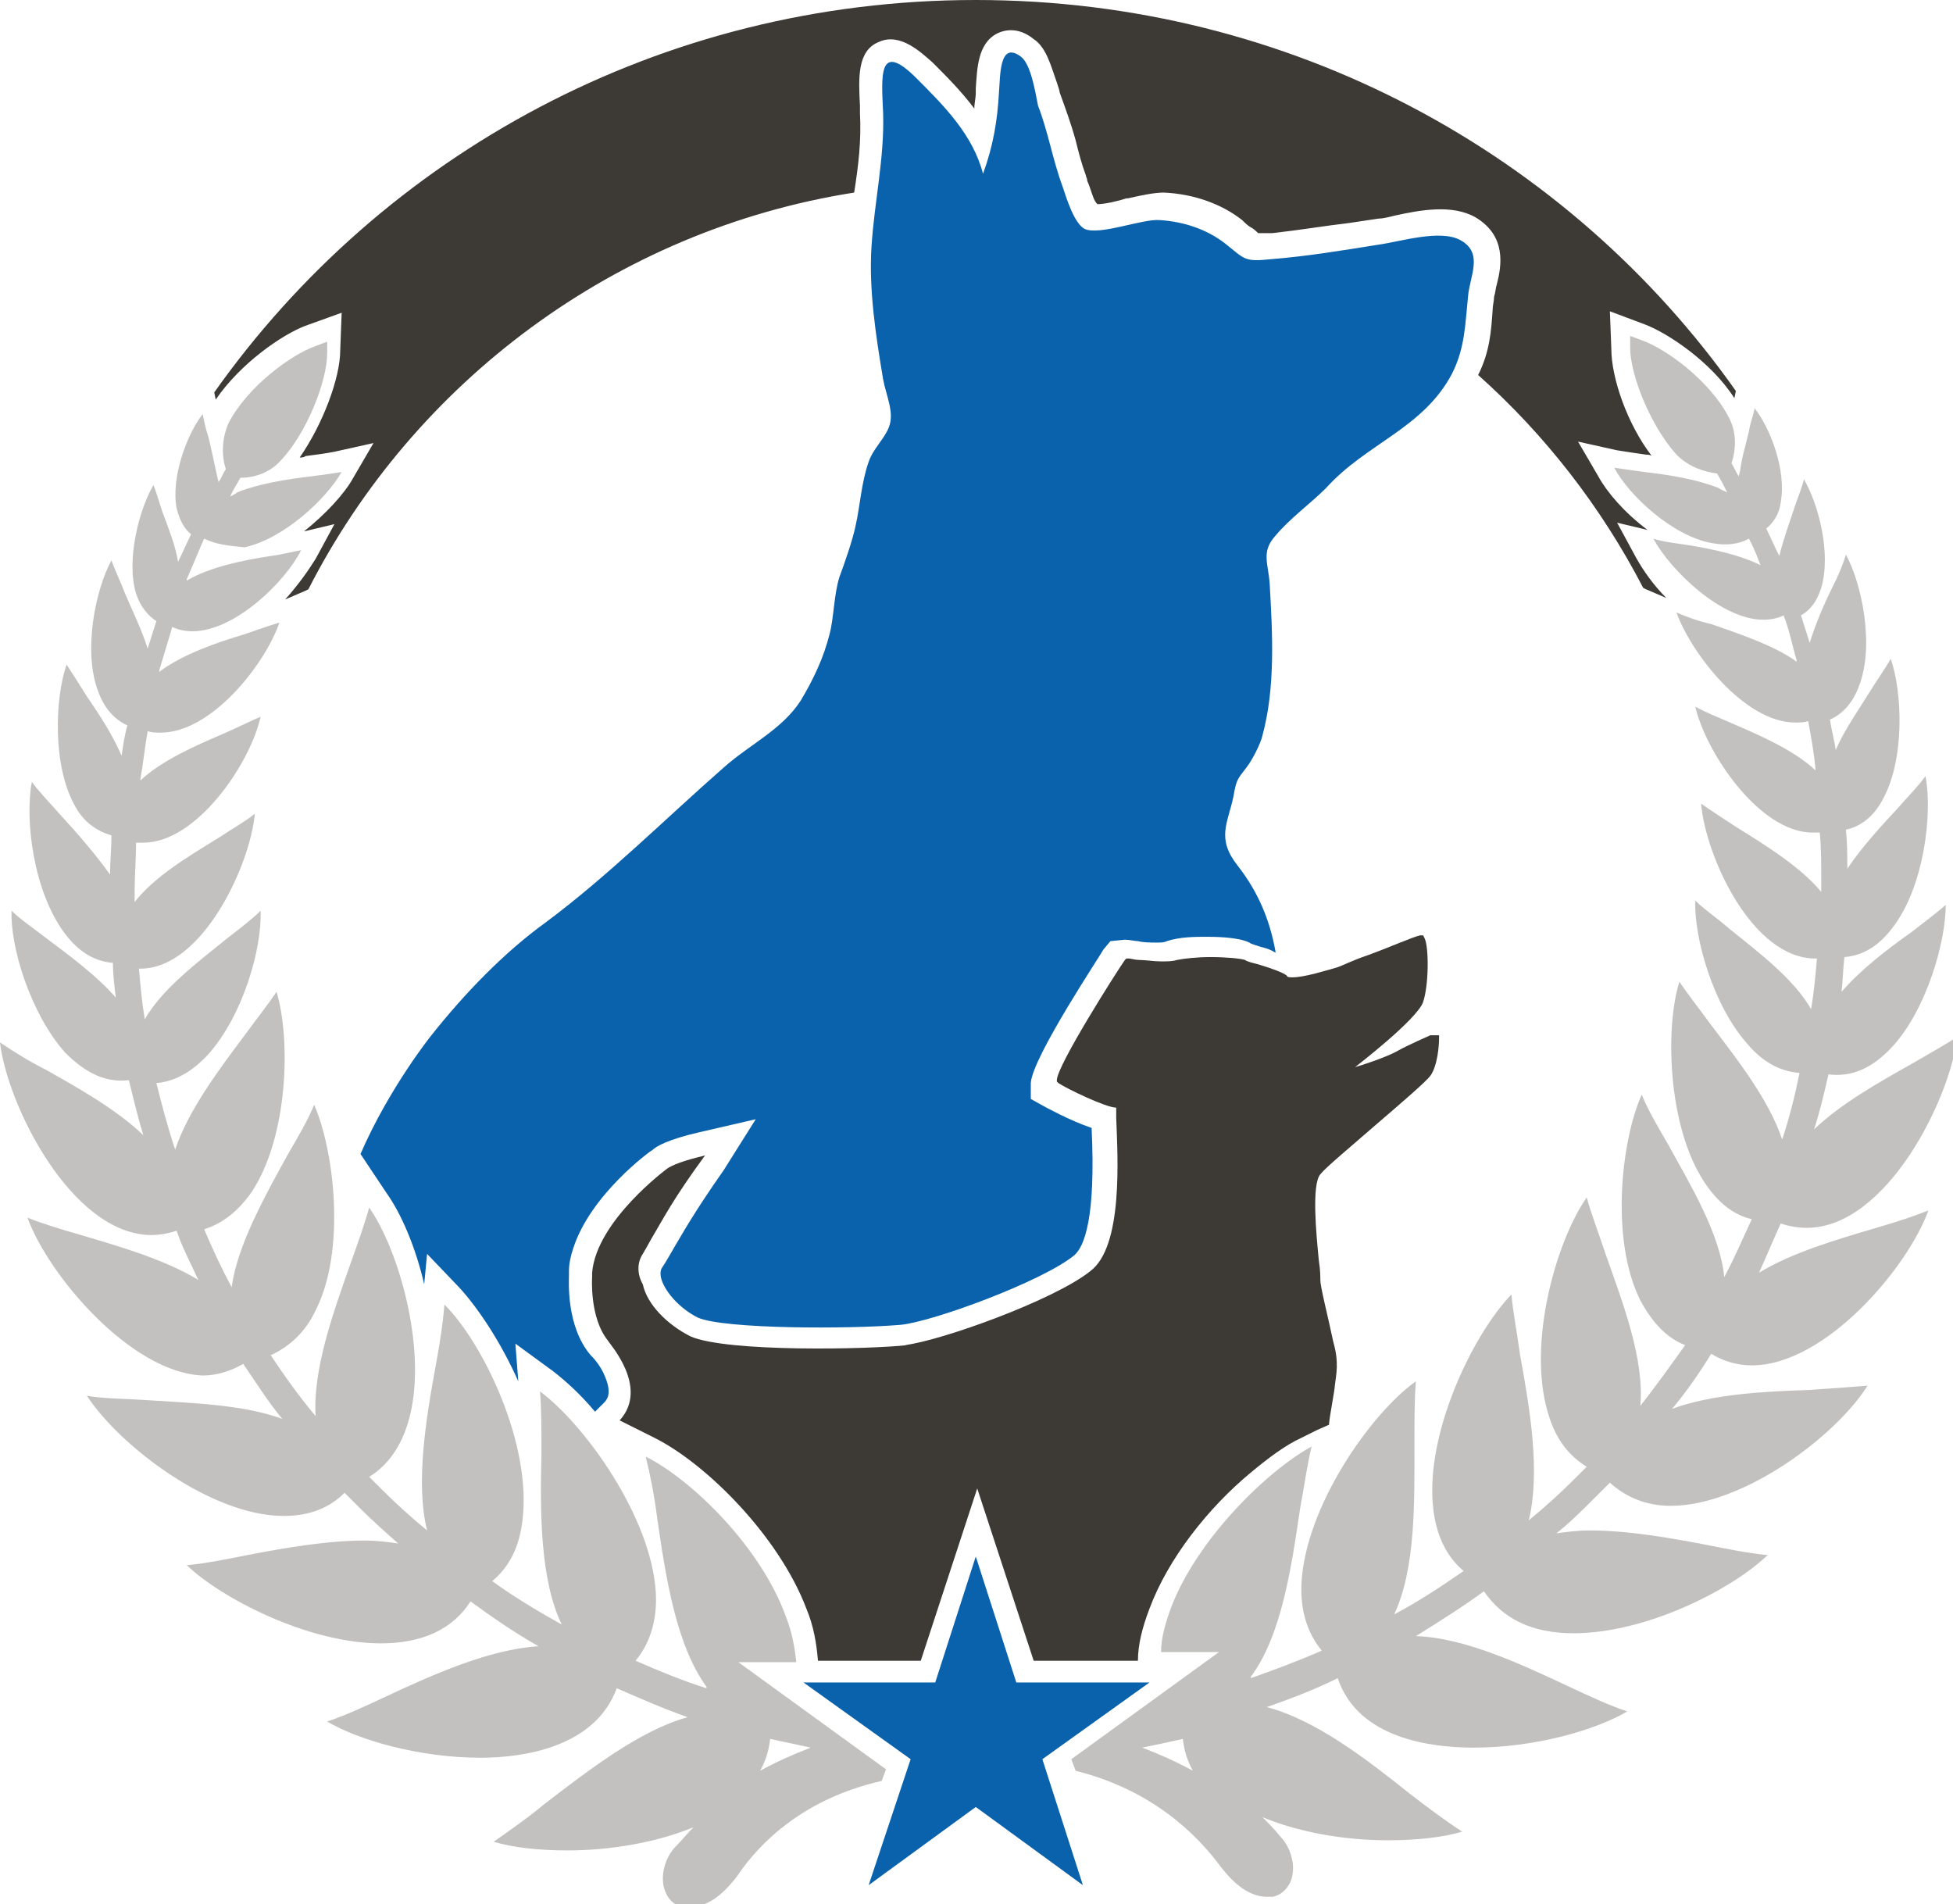 <?xml version="1.0" encoding="utf-8"?>
<!-- Generator: Adobe Illustrator 25.4.1, SVG Export Plug-In . SVG Version: 6.00 Build 0)  -->
<svg version="1.1" id="Layer_12" xmlns="http://www.w3.org/2000/svg" xmlns:xlink="http://www.w3.org/1999/xlink" x="0px" y="0px"
	 viewBox="0 0 134.9 131.5" style="enable-background:new 0 0 134.9 131.5;" xml:space="preserve">
<style type="text/css">
	.st0{fill:#E07D26;}
	.st1{fill:#C2C1C0;}
	.st2{fill:#C0489A;}
	.st3{fill-rule:evenodd;clip-rule:evenodd;fill:#0962AB;}
	.st4{fill:#0962AB;}
	.st5{fill:#3D3935;}
</style>
<path class="st0" d="M47.1,88.4L47.1,88.4L47.1,88.4z"/>
<path class="st0" d="M80.2,63.3L80.2,63.3L80.2,63.3z"/>
<g>
	<path class="st1" d="M120.8,37.2c-0.7,0.4-1.6,0.5-2.6,0.3c-2.7-0.5-5.7-3.3-6.7-5.2c0.6,0.1,1.4,0.2,2.1,0.3
		c1.7,0.2,3.6,0.5,5.1,1.1c0,0,0.1,0.1,0.6,0.3c-0.2-0.4-0.4-0.8-0.7-1.3c-0.8-0.1-1.9-0.4-2.8-1.3c-1.8-2-3.2-5.5-3.2-7.4l0-0.8
		l0.8,0.3c1.7,0.6,4.7,2.8,6,5.3c0.6,1.1,0.5,2.3,0.2,3.2c0.2,0.3,0.3,0.6,0.5,0.9l0,0l0.1-0.4c0.1-0.9,0.4-1.8,0.6-2.7
		c0.1-0.6,0.3-1.1,0.4-1.6c1.1,1.4,2.2,4.3,1.8,6.5c-0.1,0.8-0.5,1.4-1,1.8l0,0c0.3,0.6,0.6,1.3,0.9,1.9l0,0
		c0.3-1.2,0.7-2.3,1.1-3.5c0.2-0.6,0.5-1.3,0.6-1.8c1,1.7,1.9,5.1,1.2,7.5c-0.3,0.9-0.7,1.5-1.4,1.9l0,0c0.2,0.6,0.4,1.3,0.6,1.9
		l0,0c0.4-1.3,1-2.7,1.6-3.9c0.4-0.8,0.7-1.5,0.9-2.2c1.1,2,2,6.3,0.9,9.1c-0.4,1.1-1.1,1.9-2,2.3l0,0c0.1,0.7,0.3,1.4,0.4,2.1l0,0
		c0.6-1.4,1.6-2.8,2.4-4.1c0.5-0.8,1-1.5,1.4-2.2c0.8,2.3,1,7-0.6,9.8c-0.6,1.1-1.5,1.8-2.5,2h0c0.1,0.9,0.1,1.8,0.1,2.7l0,0
		c1-1.5,2.3-2.9,3.5-4.2c0.7-0.8,1.4-1.5,1.9-2.2c0.5,2.6-0.1,7.7-2.3,10.5c-0.9,1.2-2,1.9-3.3,2l0,0c-0.1,0.8-0.1,1.6-0.2,2.4v0
		c1.3-1.5,3.1-2.9,4.8-4.1c0.9-0.7,1.7-1.3,2.4-1.9c0,2.5-1.3,7.2-3.7,9.8c-1.4,1.5-2.8,2.1-4.4,1.9c-0.3,1.3-0.6,2.6-1,3.8l0,0
		c1.9-1.8,4.4-3.2,6.7-4.5c1.2-0.7,2.3-1.3,3.2-1.9c-0.5,4.3-4.9,13.2-10.4,13.2c-0.6,0-1.2-0.1-1.8-0.3l0,0c-0.5,1.1-1,2.3-1.5,3.4
		l0,0c2.3-1.4,5.4-2.3,8.1-3.1c1.4-0.4,2.6-0.8,3.6-1.2c-1.4,3.9-7.1,10.7-12.2,10.7c-1,0-2-0.3-2.8-0.8l0,0
		c-0.8,1.3-1.7,2.6-2.7,3.8l0,0c2.7-1,6.3-1.2,9.4-1.3c1.5-0.1,2.9-0.2,4.1-0.3c-2.2,3.5-8.6,8.3-13.6,8.3c-1.7,0-3.1-0.6-4.2-1.6
		l0,0c-0.4,0.4-0.7,0.7-1.1,1.1c-0.8,0.8-1.7,1.7-2.6,2.4l0,0c0.7-0.1,1.5-0.2,2.3-0.2c2.6,0,5.5,0.5,8.1,1c1.5,0.3,3,0.6,4.2,0.7
		c-2.5,2.4-8.4,5.4-13.4,5.4c-2.9,0-4.9-1-6.2-2.9l0,0c-1.5,1.1-3.1,2.1-4.7,3.1l0,0c3.4,0.1,7.4,2,10.6,3.5c1.5,0.7,2.8,1.3,4,1.7
		c-2.2,1.3-6.4,2.5-10.6,2.5c-2.9,0-8-0.6-9.4-4.8l0,0c-1.6,0.8-3.2,1.4-4.9,2l0,0c3.4,0.9,6.9,3.6,9.9,6c1.3,1,2.5,1.9,3.6,2.6
		c-1.3,0.4-3.2,0.6-5.1,0.6c-3.2,0-6.3-0.6-8.7-1.6l0,0c0.4,0.4,0.8,0.8,1.2,1.3c0.8,0.8,1.1,2.1,0.8,3c-0.2,0.6-0.7,1.1-1.3,1.2
		c-0.2,0-0.3,0-0.4,0c-1.6,0-2.8-1.6-3.2-2.1c-1.7-2.3-4.8-5.3-10-6.6l-0.3-0.8l10.2-7.4h-4c0-1,0.3-2,0.7-3.1
		c1.8-4.7,6.6-9.4,9.7-11.1c-0.3,1.2-0.5,2.7-0.8,4.3c-0.6,4.1-1.3,8.8-3.4,11.6l0,0.1c1.7-0.6,3.3-1.2,4.9-1.9l0,0
		c-1-1.2-1.5-2.8-1.4-4.7c0.3-5.3,4.8-11.7,7.9-13.9c-0.1,1.2-0.1,2.8-0.1,4.3c0,4,0.1,8.6-1.4,11.8l0,0c1.7-0.9,3.2-1.9,4.8-3
		c-1.2-1-1.9-2.5-2.1-4.3c-0.6-5.1,2.7-12,5.4-14.8c0.1,1.2,0.4,2.7,0.6,4.2c0.7,3.8,1.4,8.1,0.6,11.4l0,0c1.1-0.9,2.2-1.9,3.2-2.9
		c0.3-0.3,0.5-0.5,0.8-0.8l0,0c-1.3-0.8-2.2-2-2.7-3.8c-1.4-4.8,0.6-11.8,2.7-14.8c0.3,1.1,0.8,2.4,1.3,3.9
		c1.2,3.4,2.7,7.3,2.4,10.5l0,0c1.1-1.4,2.1-2.8,3.1-4.2l0,0c-1.3-0.5-2.3-1.6-3.1-3.1c-2.1-4.2-1.3-11.1,0.1-14.2
		c0.4,1,1.1,2.2,1.8,3.4c1.6,2.9,3.6,6.2,3.9,9.2l0,0c0.7-1.3,1.3-2.7,1.9-4l0,0c-1.3-0.3-2.4-1.2-3.3-2.6
		c-2.5-3.8-2.7-10.6-1.7-13.8c0.6,0.9,1.4,1.9,2.2,3c1.9,2.5,4,5.2,4.9,7.9l0,0c0.5-1.5,0.9-3.1,1.2-4.6v0c-1.3-0.1-2.5-0.7-3.6-2
		c-2.4-2.7-3.7-7.4-3.6-9.9c0.6,0.6,1.5,1.2,2.3,1.9c2.1,1.7,4.5,3.5,5.7,5.6l0,0c0.2-1.2,0.3-2.3,0.4-3.5l0,0c0,0-0.1,0-0.1,0l0,0
		c-4.4,0-7.6-7.1-7.9-10.7c0.7,0.5,1.5,1,2.4,1.6c2.1,1.3,4.5,2.8,5.9,4.5l0,0c0-0.3,0-0.5,0-0.8c0-1.1,0-2.2-0.1-3.3l0,0
		c-0.2,0-0.4,0-0.5,0l0,0c-3.7,0-7.4-5.6-8.1-8.7c0.7,0.4,1.5,0.7,2.4,1.1c2.1,0.9,4.4,1.9,5.9,3.3v-0.1c-0.1-1.1-0.3-2.2-0.5-3.3
		l0,0c-0.3,0.1-0.6,0.1-0.9,0.1l0,0c-3.5,0-7.2-4.8-8.2-7.6c0.7,0.3,1.5,0.6,2.4,0.8c2,0.7,4.4,1.5,5.9,2.6l0-0.1
		c-0.3-1-0.5-2.1-0.9-3.1l0,0c-0.4,0.2-0.9,0.3-1.4,0.3l0,0c-2.9,0-6.4-3.4-7.6-5.6c0.6,0.2,1.4,0.3,2.1,0.4c2,0.3,4.3,0.8,5.8,1.7
		L122,40C121.6,39.1,121.3,38.1,120.8,37.2L120.8,37.2L120.8,37.2z M82.4,122.3c-0.4-0.7-0.6-1.4-0.7-2.2l0,0
		c-0.9,0.2-1.8,0.4-2.8,0.6l0,0C80.2,121.2,81.3,121.7,82.4,122.3L82.4,122.3L82.4,122.3z"/>
	<path class="st1" d="M14.1,37.2c-0.4,0.9-0.8,1.9-1.2,2.8l0,0.1c1.5-0.9,3.8-1.4,5.8-1.7c0.8-0.1,1.5-0.3,2.1-0.4
		c-1.1,2.2-4.6,5.6-7.5,5.6l0,0c-0.5,0-1-0.1-1.4-0.3l0,0c-0.3,1-0.6,2-0.9,3l0,0.1c1.6-1.2,3.9-2,5.9-2.6c0.9-0.3,1.7-0.6,2.4-0.8
		c-1,2.9-4.7,7.6-8.2,7.6l0,0c-0.3,0-0.6,0-0.9-0.1l0,0c-0.2,1.1-0.3,2.2-0.5,3.3v0.1c1.5-1.4,3.8-2.4,5.9-3.3
		c0.9-0.4,1.7-0.8,2.4-1.1c-0.7,3.2-4.4,8.7-8.1,8.7l0,0c-0.2,0-0.4,0-0.5,0l0,0c0,1.1-0.1,2.2-0.1,3.3c0,0.3,0,0.5,0,0.8l0,0
		c1.4-1.8,3.8-3.2,5.9-4.5c0.9-0.6,1.8-1.1,2.4-1.6c-0.3,3.5-3.6,10.7-7.9,10.7l0,0c0,0-0.1,0-0.1,0l0,0c0.1,1.2,0.2,2.3,0.4,3.5
		l0,0c1.2-2.1,3.6-3.9,5.7-5.6c0.9-0.7,1.7-1.3,2.3-1.9c0.1,2.6-1.2,7.2-3.6,9.9c-1.1,1.2-2.3,1.9-3.6,2v0c0.4,1.6,0.8,3.1,1.3,4.6
		l0,0c0.9-2.7,3-5.5,4.8-7.9c0.8-1.1,1.6-2.1,2.2-3c1,3.3,0.8,10-1.7,13.8c-0.9,1.3-2,2.2-3.3,2.6l0,0c0.6,1.4,1.2,2.7,1.9,4l0,0
		c0.4-2.9,2.3-6.3,3.9-9.2c0.7-1.2,1.4-2.4,1.8-3.4c1.4,3.2,2.2,10.1,0.1,14.2c-0.7,1.5-1.8,2.5-3.1,3.1l0,0c1,1.5,2,2.9,3.1,4.2
		l0,0c-0.2-3.2,1.2-7.1,2.4-10.5c0.5-1.4,1-2.8,1.3-3.9c2.1,3,4.1,10.1,2.7,14.8c-0.5,1.7-1.4,3-2.7,3.8l0,0
		c0.3,0.3,0.5,0.5,0.8,0.8c1,1,2.1,2,3.2,2.9l0,0c-0.8-3.2-0.1-7.6,0.6-11.4c0.3-1.6,0.5-3,0.6-4.2c2.7,2.7,6,9.6,5.4,14.8
		c-0.2,1.9-0.9,3.3-2.1,4.3c1.5,1.1,3.2,2.1,4.8,3l0,0c-1.5-3.1-1.5-7.8-1.4-11.8c0-1.6,0-3.1-0.1-4.3c3.1,2.3,7.7,8.7,8,13.9
		c0.1,1.9-0.4,3.5-1.4,4.7l0,0c1.6,0.7,3.3,1.4,4.9,1.9l0-0.1c-2.1-2.9-2.8-7.5-3.4-11.6c-0.2-1.6-0.5-3.1-0.8-4.3
		c3.2,1.6,8,6.3,9.7,11.1c0.4,1,0.6,2.1,0.7,3.1h-4l10.2,7.4l-0.3,0.8c-5.3,1.2-8.4,4.2-10,6.6c-0.4,0.5-1.6,2.1-3.2,2.1
		c-0.2,0-0.3,0-0.5,0c-0.7-0.1-1.1-0.6-1.3-1.2c-0.3-0.9,0-2.2,0.8-3c0.4-0.4,0.8-0.9,1.2-1.3l0,0c-2.4,1-5.6,1.6-8.7,1.6
		c-2,0-3.8-0.2-5.1-0.6c1-0.7,2.3-1.6,3.5-2.6c3-2.3,6.6-5.1,9.9-6l0,0c-1.7-0.6-3.3-1.3-4.9-2l0,0c-1.5,4.1-6.5,4.8-9.4,4.8
		c-4.2,0-8.4-1.2-10.6-2.5c1.2-0.4,2.5-1,4-1.7c3.2-1.5,7.2-3.3,10.6-3.5l0,0c-1.6-0.9-3.2-2-4.7-3.1l0,0c-1.2,1.9-3.3,2.9-6.2,2.9
		c-5,0-11-3.1-13.4-5.4c1.2-0.1,2.7-0.4,4.2-0.7c2.6-0.5,5.5-1,8.1-1c0.8,0,1.6,0.1,2.3,0.2l0,0c-0.9-0.8-1.8-1.6-2.6-2.4
		c-0.4-0.4-0.7-0.7-1.1-1.1l0,0c-1.1,1.1-2.5,1.6-4.2,1.6c-5,0-11.3-4.8-13.6-8.3c1.1,0.2,2.6,0.2,4.1,0.3c3.1,0.2,6.7,0.3,9.4,1.3
		l0,0c-1-1.2-1.8-2.5-2.7-3.8l0,0c-0.9,0.5-1.8,0.8-2.8,0.8C9,94.8,3.3,88,1.9,84.1c1,0.4,2.3,0.8,3.7,1.2c2.7,0.8,5.8,1.7,8.1,3.1
		l0,0c-0.5-1.1-1.1-2.2-1.5-3.4l0,0c-0.6,0.2-1.2,0.3-1.8,0.3C4.9,85.2,0.5,76.3,0,72c0.9,0.6,2,1.3,3.2,1.9
		c2.3,1.3,4.8,2.7,6.7,4.5l0,0c-0.4-1.3-0.7-2.6-1-3.8c-1.6,0.2-3-0.5-4.4-1.9c-2.4-2.7-3.8-7.3-3.7-9.8c0.6,0.6,1.5,1.2,2.4,1.9
		c1.6,1.2,3.5,2.6,4.8,4.1v0c-0.1-0.8-0.2-1.6-0.2-2.4l0,0c-1.3-0.1-2.4-0.8-3.3-2c-2.2-2.9-2.8-7.9-2.3-10.5
		c0.5,0.7,1.2,1.4,1.9,2.2c1.2,1.3,2.5,2.8,3.5,4.2l0,0c0-0.9,0.1-1.8,0.1-2.7h0c-1-0.3-1.9-0.9-2.5-2c-1.6-2.8-1.4-7.5-0.6-9.8
		c0.4,0.6,0.9,1.4,1.4,2.2c0.9,1.3,1.8,2.7,2.4,4.1l0,0c0.1-0.7,0.2-1.4,0.4-2.1l0,0c-0.9-0.4-1.6-1.2-2-2.3
		c-1.1-2.8-0.2-7.1,0.9-9.1c0.2,0.6,0.6,1.4,0.9,2.2c0.5,1.2,1.2,2.6,1.6,3.9l0,0c0.2-0.6,0.4-1.3,0.6-1.9l0,0
		c-0.6-0.4-1.1-1-1.4-1.9c-0.7-2.3,0.2-5.8,1.2-7.5c0.2,0.5,0.4,1.2,0.6,1.8c0.4,1.1,0.9,2.3,1.1,3.5l0,0c0.3-0.6,0.6-1.3,0.9-1.9
		l0,0c-0.5-0.4-0.8-1-1-1.8c-0.4-2.1,0.7-5.1,1.8-6.5c0.1,0.5,0.2,1,0.4,1.6c0.2,0.8,0.4,1.8,0.6,2.7l0.1,0.4l0,0
		c0.2-0.3,0.3-0.6,0.5-0.9c-0.3-0.9-0.3-2.1,0.2-3.2c1.3-2.5,4.3-4.7,6-5.3l0.8-0.3l0,0.8c0,1.9-1.4,5.5-3.2,7.4
		c-0.8,0.9-1.9,1.2-2.8,1.2c-0.2,0.4-0.5,0.8-0.7,1.3c0.4-0.2,0.5-0.3,0.5-0.3c1.5-0.6,3.4-0.9,5.1-1.1c0.8-0.1,1.5-0.2,2.1-0.3
		c-1.1,1.9-4,4.6-6.7,5.2C15.8,37.7,14.9,37.6,14.1,37.2L14.1,37.2L14.1,37.2z M52.5,122.3c1.1-0.6,2.2-1.1,3.5-1.6l0,0
		c-0.9-0.2-1.9-0.4-2.8-0.6l0,0C53.1,120.9,52.9,121.6,52.5,122.3L52.5,122.3L52.5,122.3z"/>
</g>
<path class="st2" d="M87.7,68.7C87.7,68.7,87.7,68.7,87.7,68.7C87.7,68.7,87.7,68.7,87.7,68.7z"/>
<g>
	<polygon class="st3" points="67.4,107.5 70.2,116.2 79.4,116.2 72,121.5 74.8,130.2 67.4,124.8 60,130.2 62.9,121.5 55.5,116.2 
		64.6,116.2 	"/>
	<path class="st4" d="M70.5,3.9c-1.5-1.1-1.4,1.4-1.5,2.5c-0.1,1.9-0.4,3.7-1.1,5.6c-0.7-2.7-2.7-4.7-4.6-6.6
		c-2.7-2.7-2.4,0-2.3,2.4c0.1,3.1-0.6,6.1-0.8,9.2C60,20,60.5,23.2,61,26.2c0.2,1.1,0.8,2.3,0.4,3.3c-0.3,0.8-1.1,1.5-1.4,2.4
		c-0.5,1.4-0.6,3.1-0.9,4.4c-0.2,1-0.8,2.7-1.1,3.5c-0.4,1.2-0.4,2.9-0.7,4c-0.4,1.6-1.1,3.1-2,4.6C54,50.4,51.8,51.4,50,53
		c-4.1,3.6-8,7.5-12.3,10.7c-2.9,2.1-5.6,4.9-7.9,7.8c0,0-2.9,3.6-4.9,8.2l0,0l1.8,2.7c1,1.4,2,3.7,2.6,6.3l0.2-2.1l2.2,2.3
		c1.3,1.4,2.9,3.8,4.1,6.5l-0.2-2.6l2.6,1.9c0.9,0.7,1.9,1.6,2.9,2.8l0,0l0.6-0.6c0.2-0.2,0.6-0.6,0.1-1.8c-0.3-0.8-0.9-1.4-0.9-1.4
		l-0.1-0.1c-1.7-2-1.5-5.1-1.5-5.5c0-0.1,0-0.2,0-0.3c0-0.5,0.1-1,0.3-1.6l0,0c1.2-3.7,5.3-6.7,5.5-6.8c0.2-0.2,1-0.7,3.2-1.2
		l3.9-0.9L50,80.8c-2.1,3-2.8,4.3-3.4,5.3v0c-0.3,0.5-0.5,0.9-0.9,1.5c-0.1,0.2-0.1,0.5,0,0.8c0.3,0.9,1.3,2,2.5,2.6
		c1.8,0.8,10.5,0.8,14,0.5l0,0c2.2-0.2,9.8-3,12-4.8c0.7-0.6,1.5-2.6,1.2-8.8c-1.5-0.5-3.3-1.5-3.3-1.5l-0.9-0.5l0-1.1
		c0.1-1.8,5-9.1,5-9.2l0.5-0.6l1-0.1c0.3,0,0.7,0.1,0.9,0.1c0.4,0.1,0.9,0.1,1.3,0.1c0.3,0,0.5,0,0.7-0.1c0.9-0.3,2-0.3,2.7-0.3
		c0.5,0,2.2,0,3,0.4c0.1,0.1,0.5,0.2,0.8,0.3c0.4,0.1,0.7,0.2,1,0.4l0-0.1c-0.4-2.2-1.2-4.1-2.6-5.9c-1.5-1.9-0.7-2.9-0.3-4.8
		c0.2-1.2,0.3-1.2,0.9-2c0.4-0.5,1-1.7,1.1-2.2c0.9-3.3,0.7-7,0.5-10.5c-0.1-1.4-0.6-2.2,0.4-3.3c1-1.2,2.4-2.2,3.5-3.3
		c2.8-3.1,6.7-4.1,8.7-7.9c0.9-1.8,0.9-3.4,1.1-5.3c0.1-1.4,1.1-3-0.5-3.9c-1.4-0.8-4.2,0.1-5.7,0.3c-2.5,0.4-4.9,0.8-7.4,1
		c-1.9,0.2-1.8,0-3.2-1.1c-1.3-1-2.9-1.5-4.5-1.6c-1.2-0.1-4.2,1.1-5.2,0.6c-0.7-0.4-1.2-2-1.5-2.9c-0.7-1.9-1-3.8-1.7-5.6
		C71.5,6.3,71.2,4.4,70.5,3.9"/>
</g>
<g>
	<path class="st5" d="M42.8,98.1l2.4,1.2c3.6,1.8,8.6,6.8,10.5,11.8c0.5,1.2,0.7,2.4,0.8,3.6l0,0h7.1l3.9-11.9l3.9,11.9h7.2
		c0-1.1,0.3-2.3,0.8-3.6c1.3-3.5,4.1-7,7-9.4l0,0c1.2-1,2.4-1.9,3.5-2.4l1-0.5l0.9-0.4c0-0.4,0.4-2.4,0.4-2.7c0.1-0.8,0.3-1.6-0.1-3
		c-0.4-1.9-0.9-3.8-0.9-4.3c0-0.2,0-0.7-0.1-1.3c-0.2-2-0.5-5.3,0.1-6c0.4-0.5,2.1-1.9,3.7-3.3c2.1-1.8,3.6-3.1,3.9-3.5
		c0.5-0.7,0.6-2.1,0.6-2.6v-0.2h-0.5l-0.1,0c0,0-1.6,0.7-2.3,1.1c-0.7,0.4-2.5,1-2.9,1.1l0,0l0,0c0,0,4.3-3.3,4.7-4.5
		c0.4-1.2,0.4-3.8,0.1-4.4l-0.1-0.2l-0.2,0c-0.5,0.1-2.3,0.9-3.7,1.4c-0.9,0.3-1.7,0.7-2,0.8c-0.7,0.2-2.3,0.7-3.1,0.7
		c-0.2,0-0.4,0-0.4-0.1c-0.2-0.2-1-0.5-2-0.8c-0.4-0.1-0.8-0.2-0.9-0.3c-0.3-0.1-1.3-0.2-2.4-0.2c-0.9,0-1.8,0.1-2.3,0.2
		c-0.3,0.1-0.7,0.1-1.1,0.1c-0.5,0-1.1-0.1-1.5-0.1c-0.3,0-0.6-0.1-0.7-0.1h-0.2l-0.1,0.1c-0.5,0.7-4.7,7.3-4.7,8.3v0.1l0.1,0.1
		c0.6,0.4,3.3,1.7,4,1.7h0l0,0c0,0.2,0,0.4,0,0.7c0.1,2.7,0.5,8.9-1.8,10.6c-2.5,2-10.3,4.8-12.8,5.1h0.2c-2.7,0.3-12.5,0.5-15-0.6
		c-1.6-0.8-3-2.2-3.3-3.6C44,88,44,87.2,44.4,86.6c0.3-0.5,0.5-0.9,0.8-1.4c0.6-1,1.3-2.4,3.5-5.4c-0.8,0.2-2,0.5-2.6,0.9
		c0,0-4.9,3.6-5.2,7.2c0,0.1,0,0.2,0,0.3c0,0-0.2,2.8,1.1,4.4C42,92.7,44.9,95.8,42.8,98.1L42.8,98.1z"/>
	<path class="st5" d="M113.5,40.6l0.2,0.1l1.4,0.6c-0.9-0.9-1.6-1.9-2.1-2.8l-1.3-2.4l2.1,0.5c-1.6-1.2-2.8-2.6-3.4-3.7l-1.4-2.4
		l2.7,0.6c0.6,0.1,1.3,0.2,2,0.3h0c0.1,0,0.3,0,0.4,0.1c-1.7-2.2-2.8-5.4-2.8-7.4l-0.1-2.6l2.4,0.9c1.6,0.6,4.6,2.6,6.2,5.1l0.1-0.5
		l0,0C108.4,10.7,89.2,0,67.4,0s-41,10.7-52.6,27.1l0.1,0.5c1.7-2.5,4.6-4.5,6.2-5.1l2.5-0.9l-0.1,2.6c0,1.9-1.2,5.1-2.8,7.4
		c0.1,0,0.3,0,0.4-0.1h0c0.8-0.1,1.5-0.2,2-0.3l2.7-0.6L24.4,33c-0.6,1.1-1.9,2.5-3.4,3.7l2.1-0.5l-1.3,2.4
		c-0.5,0.8-1.2,1.8-2.1,2.8l1.4-0.6l0.2-0.1h0c7.3-14.3,21.2-24.8,37.7-27.4c0,0,0,0,0,0c0.3-1.9,0.5-3.6,0.4-5.5c0-0.2,0-0.3,0-0.5
		c-0.1-1.9-0.2-3.8,1.3-4.4c1.5-0.7,3,0.8,3.7,1.4c1,1,2,2,2.9,3.2c0-0.4,0.1-0.7,0.1-1.1c0-0.1,0-0.2,0-0.3
		c0.1-1.3,0.1-3.1,1.5-3.8c0.4-0.2,1.4-0.5,2.5,0.4l0,0l0,0l0,0c0.9,0.6,1.2,1.9,1.6,3c0.1,0.3,0.2,0.6,0.2,0.7
		c0.4,1.1,0.8,2.2,1.1,3.3c0.2,0.8,0.4,1.6,0.7,2.4c0,0.1,0.1,0.2,0.1,0.4c0.1,0.2,0.2,0.5,0.3,0.8s0.2,0.6,0.4,0.8
		c0.5,0,1.4-0.2,2-0.4c0,0,0.1,0,0.1,0c0.9-0.2,1.8-0.4,2.5-0.4c2.1,0.1,4,0.8,5.4,1.9c0.2,0.2,0.4,0.4,0.6,0.5
		c0.2,0.1,0.4,0.3,0.5,0.4c0,0,0.2,0,1,0c1.8-0.2,3.6-0.5,5.3-0.7c0.7-0.1,1.3-0.2,2-0.3c0.3,0,0.7-0.1,1.1-0.2
		c1.8-0.4,4-0.8,5.6,0.1c2.2,1.3,1.8,3.4,1.5,4.6c-0.1,0.3-0.1,0.6-0.2,0.9c0,0.3-0.1,0.6-0.1,0.9c-0.1,1.5-0.2,2.9-1,4.5l0,0
		C106.7,30,110.6,35,113.5,40.6"/>
</g>
</svg>

